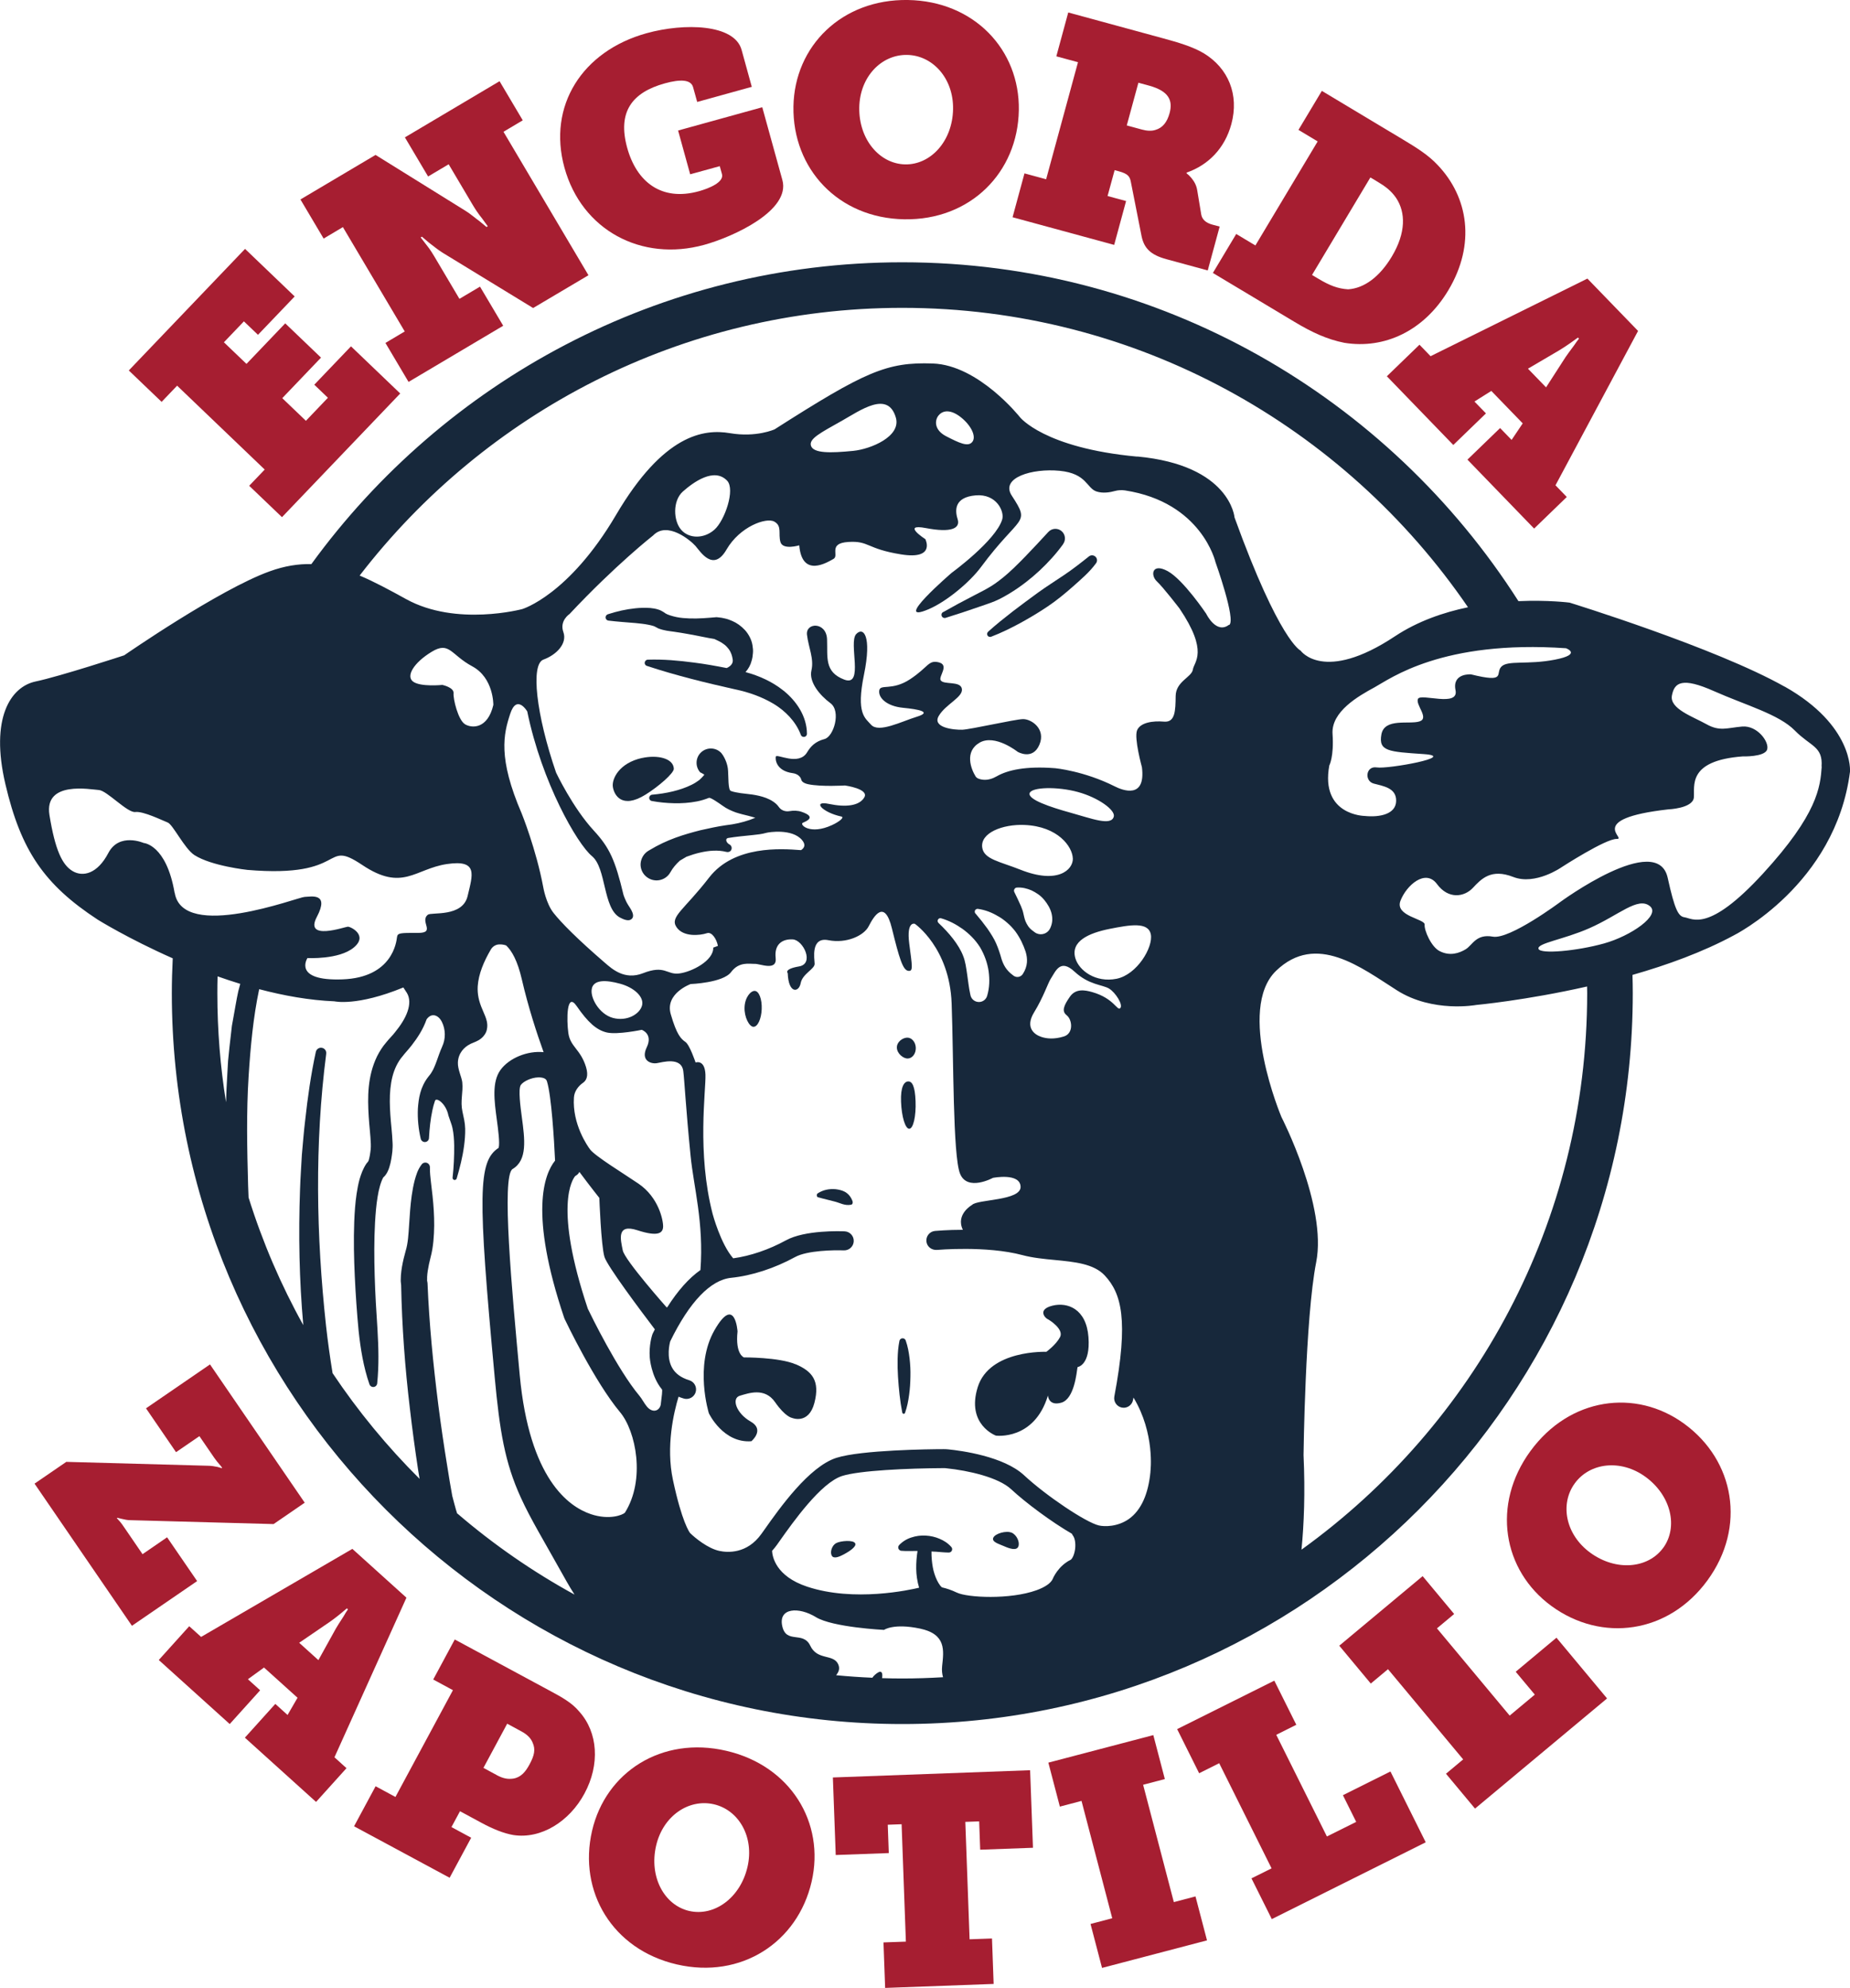 <?xml version="1.0" encoding="UTF-8"?>
<svg id="Layer_7" data-name="Layer 7" xmlns="http://www.w3.org/2000/svg" viewBox="0 0 324.63 348.62">
  <defs>
    <style>
      .cls-1 {
        fill: #17283b;
      }

      .cls-1, .cls-2 {
        stroke-width: 0px;
      }

      .cls-2 {
        fill: #a61e31;
      }
    </style>
  </defs>
  <g>
    <g>
      <path class="cls-2" d="M11.65,256.38l24.82.68c.63,0,1.21.11,1.71.21l.71.21.09-.06c-.12-.17-.26-.38-.45-.57-.31-.36-.64-.75-.96-1.22l-2.58-3.76-4.1,2.81-5.27-7.69,11.23-7.7,16.62,24.25-5.46,3.75-25-.68c-.67.02-1.17-.14-1.67-.24l-.75-.18-.09.06.52.58c.31.35.57.74.89,1.21l3.1,4.53,4.31-2.96,5.27,7.68-11.44,7.84-17.09-24.93,5.59-3.83Z"/>
      <path class="cls-2" d="M33.21,285.21l2.08,1.87,26.54-15.44,9.49,8.56-12.63,27.99,2.11,1.91-5.34,5.92-12.49-11.27,5.34-5.92,2.15,1.94,1.75-3.02-5.88-5.3-2.83,2.05,2.15,1.94-5.34,5.92-12.45-11.23,5.34-5.92ZM55.87,291.15l2.55-4.6c.67-1.28,1.38-2.31,1.86-3.06.27-.45.5-.87.78-1.25l-.19-.17-1.12.94c-.77.63-1.69,1.33-2.9,2.13l-4.35,2.97,3.38,3.05Z"/>
      <path class="cls-2" d="M65.93,313.28l3.46,1.87,10.09-18.73-3.46-1.87,3.78-7.02,16.81,9.06c1.87,1.01,3.74,2.01,5.05,3.6,3.27,3.64,3.65,9.26.9,14.36-2.65,4.92-7.61,8.01-12.45,7.28-1.73-.29-3.65-1.08-5.61-2.14l-3.78-2.04-1.5,2.78,3.46,1.87-3.78,7.02-16.77-9.03,3.78-7.02ZM87.15,311.31c1.14.61,1.95.75,2.9.62,1.35-.21,2.17-1.18,2.88-2.51.86-1.59,1.05-2.61.55-3.76-.32-.82-.97-1.47-2.02-2.03l-2.46-1.33-4.17,7.75,2.32,1.25Z"/>
      <path class="cls-2" d="M127.43,307.05c11.3,2.61,17.38,12.62,14.99,22.96-2.46,10.64-12.35,17.12-23.65,14.51s-17.34-12.77-14.88-23.42c2.39-10.34,12.25-16.67,23.54-14.05ZM120.94,335.14c4.39,1.01,8.97-2.28,10.23-7.73,1.21-5.24-1.52-9.97-5.91-10.98-4.39-1.01-8.92,2.03-10.13,7.27-1.26,5.45,1.42,10.42,5.8,11.44Z"/>
      <path class="cls-2" d="M155.03,340.66l3.93-.14-.75-20.59-2.43.09.18,4.97-9.31.34-.5-13.6,34.61-1.27.5,13.6-9.26.34-.18-4.97-2.43.09.75,20.59,3.93-.14.29,7.97-19.04.7-.29-7.97Z"/>
      <path class="cls-2" d="M191.37,337.42l3.8-1-5.39-20.58-3.8,1-2.02-7.71,18.42-4.83,2.02,7.71-3.81,1,5.39,20.58,3.8-1,2.02,7.71-18.42,4.83-2.02-7.71Z"/>
      <path class="cls-2" d="M219.61,329.42l3.52-1.75-9.19-18.44-3.52,1.76-3.86-7.74,17.05-8.5,3.86,7.74-3.52,1.76,8.89,17.83,5.14-2.56-2.33-4.68,8.34-4.16,6.19,12.42-27.01,13.47-3.56-7.13Z"/>
      <path class="cls-2" d="M253.73,311.08l3.02-2.52-13.19-15.82-3.02,2.52-5.53-6.64,14.63-12.2,5.53,6.64-3.02,2.52,12.76,15.3,4.41-3.68-3.35-4.01,7.15-5.97,8.88,10.65-23.17,19.32-5.1-6.12Z"/>
      <path class="cls-2" d="M268.56,254.48c6.84-9.37,18.43-11.03,27-4.77,8.82,6.44,10.9,18.08,4.06,27.45s-18.56,10.94-27.38,4.5c-8.57-6.26-10.52-17.81-3.69-27.17ZM291.85,271.47c2.65-3.64,1.42-9.15-3.09-12.45-4.35-3.17-9.77-2.51-12.42,1.12-2.66,3.64-1.63,9,2.71,12.17,4.52,3.3,10.14,2.79,12.8-.85Z"/>
    </g>
    <g>
      <path class="cls-2" d="M43.73,85.19l2.72-2.84-15.37-14.71-2.72,2.84-5.76-5.51,20.4-21.32,8.71,8.34-6.44,6.73-2.47-2.36-3.51,3.67,3.96,3.79,6.8-7.11,6.28,6.01-6.8,7.11,4.15,3.97,3.86-4.04-2.39-2.29,6.44-6.73,8.64,8.27-20.75,21.69-5.76-5.51Z"/>
      <path class="cls-2" d="M67.64,60.14l3.38-2.01-10.85-18.3-3.38,2.01-4.07-6.86,13.18-7.81,15.81,9.82c.85.52,1.74,1.31,2.48,1.84l1.18.98.22-.13-.98-1.35c-.63-.77-1.21-1.63-1.71-2.48l-4.17-7.04-3.61,2.14-4.07-6.86,16.61-9.85,4.07,6.86-3.38,2.01,14.91,25.16-9.71,5.75-15.85-9.68c-.85-.52-1.69-1.23-2.45-1.8l-1.21-1.03-.22.13,1.02,1.32c.64.77,1.19,1.7,1.69,2.55l4.09,6.9,3.61-2.14,4.07,6.86-16.61,9.85-4.07-6.86Z"/>
      <path class="cls-2" d="M113.48,5.82c6.59-1.82,15.39-1.62,16.65,2.92l1.79,6.49-9.58,2.65-.72-2.59c-.37-1.35-2.22-1.43-4.96-.67-5.84,1.61-8.31,5.09-6.61,11.28,1.65,5.99,6,9.46,12.58,7.64,1.85-.51,4.44-1.6,4.06-3l-.39-1.4-5.19,1.43-2.12-7.68,14.77-4.08,3.53,12.77c1.47,5.34-8.58,9.94-13.72,11.36-11.03,3.04-21.5-2.6-24.52-13.53-2.99-10.83,3.1-20.46,14.43-23.59Z"/>
      <path class="cls-2" d="M159.32,0c11.59.19,19.64,8.71,19.46,19.32-.18,10.92-8.49,19.33-20.09,19.14s-19.63-8.86-19.46-19.78C139.41,8.07,147.72-.18,159.32,0ZM158.85,28.83c4.5.07,8.3-4.11,8.39-9.7.09-5.38-3.57-9.43-8.08-9.5s-8.29,3.85-8.38,9.23c-.09,5.59,3.57,9.89,8.07,9.97Z"/>
      <path class="cls-2" d="M208.23,30.28l-.03.1c.31.24.57.48.85.82.44.55.9,1.21,1.05,2.27l.69,4.16c.15.84.79,1.45,1.93,1.76l1.3.35-2.09,7.69-7.24-1.97c-2.8-.76-3.93-1.93-4.37-4.03l-1.85-9.36c-.19-1.07-.43-1.57-2.18-2.04l-.7-.19-1.24,4.54,3.25.88-2.09,7.69-17.83-4.85,2.09-7.69,3.8,1.03,5.59-20.53-3.8-1.03,2.09-7.69,16.53,4.5c2.8.76,5.33,1.5,7.31,2.69,4.23,2.6,6.19,7.21,4.78,12.4-1.16,4.25-4.04,7.16-7.84,8.49ZM200.37,22.72c.85.23,1.69.3,2.4.06,1.23-.36,2.02-1.33,2.46-2.92.6-2.2-.07-3.88-3.62-4.85l-1.85-.5-2.04,7.49,2.65.72Z"/>
      <path class="cls-2" d="M216.92,41.03l3.37,2.02,10.93-18.25-3.37-2.02,4.1-6.84,14.25,8.54c2.44,1.46,4.5,2.76,6.11,4.5,5.33,5.61,6.68,13.83,1.84,21.92-4.28,7.15-11.21,10.36-18.25,9.22-3.02-.6-5.66-1.82-8.73-3.66l-14.34-8.59,4.1-6.84ZM231.38,48.91c1.91,1.14,3.37,1.72,5.18,1.83,2.82-.18,5.53-2.18,7.66-5.73,2.53-4.22,2.43-7.78.78-10.27-.9-1.32-1.95-2.08-3.38-2.93l-1.15-.69-10.24,17.1,1.15.69Z"/>
      <path class="cls-2" d="M249.09,60.46l1.94,2.01,27.52-13.61,8.89,9.18-14.49,27.07,1.98,2.05-5.73,5.54-11.7-12.09,5.73-5.54,2.02,2.08,1.95-2.9-5.51-5.69-2.96,1.86,2.02,2.08-5.73,5.54-11.66-12.05,5.73-5.54ZM271.3,67.93l2.85-4.42c.75-1.23,1.54-2.21,2.06-2.93.3-.43.56-.83.86-1.19l-.18-.19-1.19.86c-.81.57-1.78,1.22-3.03,1.93l-4.55,2.67,3.17,3.27Z"/>
    </g>
  </g>
  <g>
    <path class="cls-1" d="M174.75,251.78s6.74.9,9.14-7.04c0,0,.07,1.91,2.35,1.26,2.28-.66,2.68-5.27,2.84-6.24,0,0,2.29-.28,1.92-5.25-.37-4.97-3.68-6.19-6.34-5.52-2.66.67-1.26,2.15-.87,2.33.39.18,2.94,1.81,2.22,3.18-.72,1.37-2.4,2.58-2.4,2.58,0,0-9.98-.4-12.04,6.19-2.06,6.59,3.19,8.51,3.19,8.51Z"/>
    <path class="cls-1" d="M139.59,239.26c-2.92-1.24-9.05-1.2-9.05-1.2,0,0-1.55-.52-1.12-4.56,0,0-.43-6.5-4.03-.24-3.61,6.27-1,14.6-1,14.6,0,0,2.49,5.28,7.46,4.9,0,0,2.42-2.01-.13-3.45-2.54-1.44-3.41-4.09-1.89-4.53,1.52-.44,4.35-1.5,6.17,1.12,1.82,2.62,2.98,2.77,2.98,2.77,0,0,2.92,1.24,3.93-2.64,1.01-3.87-.39-5.54-3.31-6.78Z"/>
    <path class="cls-1" d="M158.33,247.75c.02.08.08.16.16.19.13.05.27-.02.32-.15.37-1.04.58-2.11.72-3.17.15-1.07.21-2.13.23-3.2.03-1.07-.03-2.13-.15-3.18-.13-1.06-.31-2.11-.68-3.15-.06-.18-.22-.33-.42-.37-.31-.06-.61.13-.68.44h0c-.22,1.07-.29,2.12-.32,3.17-.02,1.05,0,2.1.07,3.14.14,2.09.33,4.16.75,6.28Z"/>
    <path class="cls-1" d="M159.3,185.64c.81-.03,1.43-.87,1.4-1.88s-.72-1.81-1.53-1.78-1.83.76-1.79,1.78,1.12,1.91,1.93,1.88Z"/>
    <path class="cls-1" d="M177.51,268.8c-.92-.41-2.88.14-3.21.88-.33.74.97,1.09,1.89,1.49.92.41,2.16.83,2.49.09.33-.74-.24-2.06-1.17-2.47Z"/>
    <path class="cls-1" d="M146.74,270.62c-.75.4-1.13,1.57-.79,2.2.33.63,1.34.2,2.09-.2.75-.4,2.35-1.34,2.02-1.96-.33-.63-2.56-.43-3.31-.04Z"/>
    <path class="cls-1" d="M132.46,173.78c-.74-.03-1.74,1.13-1.81,2.87-.07,1.74.82,3.4,1.55,3.43.74.03,1.39-1.36,1.46-3.09.07-1.74-.47-3.17-1.2-3.2Z"/>
    <path class="cls-1" d="M159.36,189.66c-.7.03-1.35.92-1.25,3.56s.75,4.77,1.45,4.74,1.2-2.19,1.1-4.83-.59-3.49-1.3-3.47Z"/>
    <path class="cls-1" d="M143.52,209.97h.02c1.02.3,2,.5,2.94.76.47.12.92.31,1.38.45.46.13.9.21,1.51.1h.02s.06-.02.09-.05c.14-.1.19-.35.12-.56-.3-.84-.81-1.35-1.34-1.65-.53-.28-1.09-.39-1.63-.46-1.09-.09-2.16.09-3.16.74-.07.05-.12.14-.14.26-.02.19.07.38.2.42Z"/>
    <path class="cls-1" d="M173.38,110.8c1.39-1.26,2.86-2.42,4.32-3.56,1.48-1.12,2.95-2.23,4.45-3.31,1.49-1.08,3.05-2.05,4.57-3.08,1.52-1.02,2.96-2.15,4.34-3.25l.02-.02c.38-.3.92-.24,1.23.14.25.31.25.75.02,1.06-1.17,1.6-2.64,2.82-4.05,4.08-1.42,1.25-2.88,2.46-4.44,3.5-1.56,1.05-3.17,2.01-4.81,2.91-1.65.89-3.33,1.72-5.11,2.4-.27.1-.57-.03-.67-.3-.08-.21-.01-.43.14-.57Z"/>
    <path class="cls-1" d="M186.57,95.41c-1.25,1.73-2.63,3.23-4.15,4.66-1.52,1.41-3.18,2.71-4.98,3.83-.91.55-1.83,1.1-2.84,1.52-1,.42-1.93.69-2.9,1.04-1.91.67-3.84,1.3-5.77,1.9-.29.09-.61-.07-.7-.37-.08-.26.03-.53.26-.65h.03c1.76-1,3.53-1.95,5.3-2.86.87-.47,1.82-.91,2.61-1.39.8-.44,1.57-1.01,2.31-1.59,1.49-1.17,2.86-2.55,4.21-3.94,1.34-1.38,2.69-2.84,3.97-4.23l.04-.04c.63-.68,1.69-.73,2.37-.1.63.58.72,1.54.22,2.22Z"/>
    <path class="cls-1" d="M112.66,132.93c-4.02.89-5.32,3.66-5.12,5.06s1.55,3.97,5.72,1.38c2.26-1.4,5.01-3.77,4.98-4.56-.09-1.88-2.98-2.45-5.58-1.87Z"/>
    <path class="cls-1" d="M137.49,121.13c-1.99-1.6-4.31-2.62-6.67-3.26.51-.56.89-1.27,1.06-1.95.15-.48.21-.92.24-1.36.05-.45,0-.93-.08-1.41-.16-.97-.66-1.91-1.31-2.64-.67-.72-1.44-1.27-2.25-1.61-.4-.17-.8-.33-1.22-.42-.43-.11-.78-.17-1.33-.22l-.19-.02h0c-1.55.13-3.16.28-4.73.22-.78-.03-1.57-.08-2.31-.24-.72-.15-1.51-.39-1.93-.64.19.1-.73-.54-1.2-.66-.52-.18-1-.24-1.46-.29-.92-.06-1.77-.04-2.61.05-1.67.17-3.28.54-4.84,1.05-.2.07-.36.25-.39.47-.04.31.18.6.5.64,1.63.2,3.22.3,4.76.43.76.08,1.52.15,2.2.29.34.05.64.15.89.21.3.12.03-.03.92.45,1.06.39,1.86.45,2.72.57.84.11,1.65.26,2.46.4,1.63.28,3.22.65,4.87.92l-.2-.02c.1.06.4.16.59.27.22.11.43.21.62.33.38.25.71.48.93.74.23.25.43.49.6.81.07.17.17.34.24.55.06.22.14.45.16.62.09.41.09.7-.1,1.02-.16.27-.48.54-.91.73-1.9-.37-3.82-.72-5.75-.96-2.66-.35-5.34-.6-8.09-.51-.23,0-.44.16-.52.39-.1.3.06.61.36.71h.02c2.53.84,5.1,1.57,7.67,2.24,2.57.68,5.16,1.27,7.75,1.86,2.46.5,4.79,1.35,6.85,2.58,2.02,1.24,3.81,3.05,4.68,5.31l.04.11c.08.21.28.35.52.35.31,0,.55-.25.55-.56-.02-3.05-1.83-5.72-4.11-7.56Z"/>
    <path class="cls-1" d="M313.15,120.42c-12.13-6.84-37.72-14.73-37.72-14.73,0,0-3.74-.49-8.98-.26-22.78-35.7-62.73-59.43-108.12-59.43-42.58,0-80.37,20.88-103.69,52.93-2.3-.05-4.69.32-7.32,1.27-8.89,3.2-25.53,14.73-25.53,14.73,0,0-11.18,3.67-15.55,4.59-4.38.93-8.01,6.43-5.29,18.02,2.72,11.59,6.77,17.58,16.2,23.75,0,0,5.35,3.33,13.16,6.78-.1,2.03-.16,4.06-.16,6.11,0,70.68,57.5,128.18,128.18,128.18s128.18-57.5,128.18-128.18c0-1.07-.02-2.14-.05-3.2,6.1-1.74,12.35-4.01,17.75-6.92,0,0,17.89-8.89,20.42-28.73,0,0,.66-8.08-11.47-14.92ZM274.82,113.7s2.85,1.05-1.97,1.99c-4.82.94-8.3.05-9.41,1.24-1.11,1.19,1,2.9-5.32,1.34,0,0-3.33-.26-2.71,2.78s-6.12.48-6.59,1.52c-.47,1.04,2.04,3.38.27,3.95-1.77.58-6.16-.67-6.69,2.29-.53,2.96,1.26,3.02,7.41,3.44,6.15.41-6.29,2.66-8.22,2.34-1.93-.31-2.21,2.38-.54,2.83,1.68.45,3.99.75,3.94,3.05-.04,2.3-2.83,2.91-5.53,2.63,0,0-7.8-.1-6.2-8.85,0,0,.84-1.56.57-5.52-.27-3.95,4.61-6.69,7.37-8.19s11.84-8.35,33.62-6.85ZM30.64,156.59c-1.46-8.51-5.43-8.75-5.43-8.75,0,0-4.29-1.89-6.2,1.76-1.91,3.65-4.45,4.25-6.27,3.17-1.83-1.08-3.07-3.72-4.06-9.82-.99-6.1,7.25-4.48,8.66-4.4,1.41.08,5,4.03,6.4,3.86,1.4-.18,4.78,1.49,5.69,1.84.91.35,2.95,4.59,4.68,5.71,3.01,1.93,9.3,2.6,9.3,2.6,17.82,1.52,13.09-5.59,20.16-.86,7.07,4.73,9.23.69,14.82-.16,5.59-.84,4.54,1.88,3.66,5.62-.89,3.74-6.37,2.77-6.97,3.26-1.49,1.2,1.46,3.21-1.74,3.19-3.2-.01-3.58,0-3.68.77-.1.77-.77,7.06-9.57,7.38-8.81.32-6.14-3.74-6.14-3.74,0,0,5.51.31,8.11-1.83,2.61-2.14-.52-3.69-1.03-3.67s-7.7,2.58-5.43-1.72c2.27-4.3-1.02-3.54-2.17-3.5-1.15.04-21.31,7.81-22.77-.7ZM81.58,127c-1.18-.72-2.08-4.4-1.99-5.42.09-1.03-1.97-1.46-1.97-1.46,0,0-3.82.39-5.13-.58-1.31-.97.13-3.33,3.26-5.23,3.13-1.9,3.34.52,7.12,2.55,3.78,2.03,3.7,6.77,3.7,6.77-1,4.25-3.77,4.12-4.99,3.38ZM38.17,171.23c1.3.46,2.64.9,3.99,1.32l-.34,1.26c-.36,1.62-.6,3.26-.91,4.89l-.22,1.22-.14,1.23-.28,2.45-.25,2.46-.14,2.46c-.1,1.6-.17,3.2-.22,4.79-1-6.23-1.52-12.61-1.52-19.12,0-.99.01-1.98.04-2.96ZM80.23,265.47c-.07-.23-.14-.47-.22-.7-.24-.81-.43-1.62-.65-2.42l-.45-2.57-.43-2.66c-.58-3.54-1.1-7.1-1.56-10.67-.9-7.13-1.61-14.28-1.9-21.42l-.11-.66c.03.11.04.15.05.17h0s-.01-.15-.01-.15c0-.13,0-.28,0-.45.02-.33.05-.69.11-1.06.11-.74.28-1.52.48-2.3l.17-.7c.05-.25.11-.51.15-.76.09-.5.14-.97.19-1.44.09-.94.13-1.84.14-2.74.01-1.78-.11-3.52-.29-5.21l-.29-2.5c-.1-.81-.17-1.64-.17-2.25v-.28c0-.24-.11-.48-.31-.64-.35-.27-.86-.21-1.13.15-.74.96-.97,1.89-1.23,2.78-.23.9-.4,1.79-.52,2.67-.25,1.75-.35,3.47-.46,5.13-.11,1.67-.19,3.24-.61,4.61-.25.88-.47,1.79-.64,2.75-.08.48-.15.98-.19,1.51-.02.26-.03.55-.03.85,0,.16,0,.31.03.49l.03.29s0,.04.01.06c.14,7.28.68,14.52,1.54,21.71.42,3.63.91,7.25,1.46,10.86l.24,1.44c-5.68-5.65-10.8-11.86-15.27-18.54-.45-2.77-.84-5.54-1.15-8.33-1.72-15.78-2.01-31.88.03-47.65v-.05c.07-.47-.24-.92-.72-1.02-.5-.11-.99.21-1.1.71-.87,4-1.43,7.99-1.87,12.02-.25,2.01-.39,4.03-.58,6.04-.1,2.02-.26,4.04-.32,6.06-.29,7.93-.14,15.88.57,23.8-3.93-7.06-7.15-14.55-9.6-22.38-.03-.69-.06-1.38-.08-2.07-.18-6.43-.32-12.86.09-19.24.33-5.13.8-10.27,1.85-15.23,4.32,1.14,8.81,1.95,13.21,2.13,0,0,3.91.93,12.09-2.43l.63.97c.53.89.53,2.01.1,3.25-.42,1.23-1.24,2.47-2.18,3.62-.23.29-.47.58-.74.86-.26.28-.49.53-.83.95-.64.74-1.16,1.57-1.59,2.42-1.7,3.5-1.68,7.2-1.47,10.54.1,1.67.32,3.35.37,4.8.02.39,0,.64-.02.96-.04.37-.09.74-.15,1.08-.06.35-.14.67-.22.93-.04.14-.36.48-.36.48-.66.98-.95,1.88-1.22,2.76-.24.87-.39,1.71-.52,2.55-.25,1.67-.35,3.29-.42,4.91-.12,3.24-.05,6.44.1,9.62.15,3.19.37,6.36.67,9.52.34,3.16.84,6.3,1.9,9.38.09.25.31.44.59.47.39.04.73-.24.77-.63h0c.33-3.21.23-6.35.05-9.49-.21-3.13-.4-6.26-.49-9.39-.09-3.12-.11-6.25.06-9.32.09-1.53.21-3.06.45-4.51.2-1.29.56-2.64,1-3.42.13-.11.22-.21.31-.31.18-.22.29-.4.38-.57.17-.32.28-.61.36-.87.17-.52.27-.99.35-1.45.08-.46.14-.9.19-1.34.04-.49.07-1.05.04-1.48-.07-1.82-.29-3.37-.39-4.95-.22-3.11-.13-6.2,1.07-8.63.3-.6.65-1.16,1.08-1.65.16-.23.48-.58.76-.91.29-.32.56-.67.84-1.01,1.03-1.33,1.99-2.79,2.61-4.55.88-1.24,2.09-.73,2.66.41l.02.03c.67,1.37.69,2.96.05,4.35-.2.45-.37.88-.52,1.29-.3.83-.55,1.59-.84,2.25-.14.34-.29.64-.47.92-.09.14-.17.29-.27.41l-.15.19c-.04.06-.09.12-.2.25-1.41,1.82-1.68,3.77-1.81,5.56-.08,1.82.1,3.55.5,5.29.07.31.34.55.68.57.41.02.75-.29.77-.7v-.04c.09-1.61.26-3.27.59-4.8.12-.58.27-1.15.46-1.69.24-.7,1.96.51,2.36,2.59l.46,1.33c.1.28.19.57.25.86.21.95.28,2,.3,3.05.02,1.85-.07,3.76-.28,5.64h0c-.02.18.09.35.26.4.19.06.4-.05.46-.25.55-1.86,1.03-3.74,1.29-5.69.13-.98.22-1.97.2-3.02-.01-.51-.08-1.1-.18-1.6l-.3-1.42c-.41-1.87.15-3.34-.03-5.14-.1-.9-.82-2.28-.77-3.47.06-1.63,1.1-2.71,2.16-3.23.11-.08.28-.12.42-.19l.61-.26c.29-.13.61-.29.98-.61.36-.3.78-.85.91-1.47.14-.61.07-1.1,0-1.45-.08-.36-.18-.63-.27-.87l-.51-1.22c-.62-1.41-.9-2.68-.82-4.07.14-2.15,1.07-4.35,2.31-6.46.3-.51.84-.85,1.43-.88.4-.02.82.03,1.25.18,1,.94,2,2.71,2.74,5.91,1.14,4.94,2.66,9.57,3.83,12.81-2.8-.29-6.04,1.02-7.56,3.11-1.54,2.12-1.1,5.4-.63,8.87.2,1.5.54,3.97.3,4.8-3.63,2.36-3.68,8.07-.69,40.24.88,9.42,1.76,14.92,4.59,21.11,1.75,3.83,3.81,7.15,8.08,14.79.42.75.87,1.48,1.34,2.21-7.35-4.02-14.23-8.79-20.55-14.21ZM109.63,265.31c-.37.37-2.69,1.33-5.95.24-3.93-1.32-10.79-6.23-12.48-24.39-1.37-14.75-3.25-34.94-1.25-36.14,2.63-1.56,2.14-5.21,1.62-9.08-.23-1.73-.67-4.95-.18-5.66.47-.65,1.84-1.29,3.05-1.33.21,0,.42,0,.62.04.75.13.86.48.93.7.77,2.51,1.24,10.13,1.41,13.86-1.89,2.34-4.59,9.18,1.59,27.54.03.08.06.17.1.25.21.45,5.26,11,9.71,16.32,2.8,3.34,4.51,11.87.84,17.66ZM115.97,246.2c-.16,1.25-1.43,1.71-2.45.49-.51-.61-.84-1.33-1.32-1.9-3.85-4.6-8.49-14.09-9.05-15.26-6.03-17.99-2.69-22.72-2.21-23.28.35-.18.58-.42.73-.72,1.84,2.48,3.5,4.56,3.5,4.56,0,0,.3,8.3.89,10.32.46,1.59,6.34,9.43,8.85,12.73-.13.25-.25.49-.38.75-.03.07-.06.14-.08.21-.04.11-.6,1.86-.43,4,0,0,.22,3.26,2.14,5.58.1.12-.03,1.22-.2,2.52ZM117,229.31s-7.39-8.32-7.72-10.02c-.38-1.89-1.15-4.74,2.57-3.53,3.72,1.21,4.49.45,4.51-.66.02-1.13-.8-5.12-4.32-7.51-2.77-1.88-7.59-4.81-8.5-6.01-.43-.57-3.14-4.42-2.83-9.09.07-1.08.73-1.99,1.62-2.61.55-.39.98-1.17.5-2.75-.97-3.15-2.76-3.52-3.1-5.96-.32-2.31-.32-7.31,1.45-4.74,1.94,2.81,3.47,4.23,5.32,4.65,1.85.42,6.11-.47,6.11-.47,0,0,2.02.69.88,3.06-1.14,2.37.78,2.95,1.76,2.79.98-.16,4.31-1.17,4.65,1.39.2,1.53.45,6.54,1.28,14.85.54,5.49,2.35,11.71,1.73,20.04-2.03,1.43-3.97,3.61-5.82,6.52-.03,0-.06.02-.09.02ZM103.86,173.31c.41-1.52,2.49-1.46,4.94-.79,2.45.66,4.27,2.31,3.86,3.83-.41,1.52-2.66,2.83-5.11,2.17-2.45-.66-4.1-3.68-3.68-5.2ZM165.46,294.15c-2.36.14-4.74.22-7.14.22-1.18,0-2.36-.02-3.53-.06.31-2.29-1.5-.35-1.5-.35-.07.1-.14.19-.21.28-2.13-.09-4.25-.24-6.35-.44.36-.5.73-1.06.36-1.91-.84-1.89-3.67-.63-4.91-3.27-1.25-2.64-4.23-.23-4.92-3.46-.69-3.23,2.94-3.37,5.89-1.56,2.94,1.81,11.97,2.25,11.97,2.25,0,0,1.68-1.21,6.32-.23,4.64.98,4.17,3.87,3.88,6.57-.08.77,0,1.39.16,1.96ZM188.58,272.09c-.19.91-.55,1.38-.68,1.45-2.21,1.08-3.12,3.22-3.18,3.39-.33.72-1.33,1.42-2.83,1.96-4.65,1.68-12.12,1.31-13.98.42-.96-.46-1.83-.74-2.62-.92-.1-.1-.2-.18-.29-.29-.42-.55-.76-1.26-1.01-2.03-.26-.77-.4-1.63-.48-2.49-.05-.48-.06-.99-.06-1.48.28.02.54.02.83.04.67.05,1.38.13,2.1.14h.11c.14,0,.28-.04.39-.14.24-.21.27-.58.06-.82-.6-.69-1.29-1.12-2.07-1.45-.77-.33-1.6-.52-2.44-.56-.84-.05-1.7.06-2.5.33-.81.25-1.55.71-2.14,1.32-.09.1-.16.23-.17.37-.03.33.22.62.55.65h.06c.79.07,1.46.02,2.13.03.22,0,.43,0,.64,0-.08.52-.14,1.03-.18,1.57-.07,1.02-.08,2.07.08,3.15.08.57.21,1.14.38,1.72-1.54.37-11.4,2.57-19.67-.19-5.52-1.84-6.08-5.3-6.13-6.27.3-.33.58-.68.85-1.05l.48-.68c2.35-3.32,7.24-10.23,10.98-11.41,3.03-.96,11.48-1.34,17.8-1.37.17,0,.33,0,.5.03,3.83.39,9.09,1.58,11.34,3.67,2.5,2.33,7.03,5.71,10.66,7.81.05.11.11.22.19.33.41.54.53,1.71.3,2.79ZM201.88,258.11c-.38,3.96-1.65,6.74-3.75,8.26-2,1.43-4.35,1.39-5.31,1.16-2.28-.53-9.27-5.22-13.12-8.8-3.58-3.33-11.07-4.32-13.28-4.54-.29-.03-.57-.04-.85-.04-2.37,0-14.43.14-18.79,1.52-4.8,1.53-9.94,8.77-12.69,12.67l-.48.67c-2.54,3.57-6,3.28-7.36,2.99-2.05-.43-4.31-2.31-5.15-3.13-.13-.16-1.44-1.95-3.01-9.3-1.27-5.92.15-11.88.98-14.62.29.12.59.23.91.32.18.06.37.08.55.07.69-.03,1.32-.48,1.54-1.18.27-.88-.23-1.82-1.11-2.09-1.5-.46-2.5-1.21-3.07-2.29-.95-1.82-.41-4.08-.28-4.54,3.38-6.92,7.07-10.77,10.69-11.14,3.63-.37,7.62-1.67,11.24-3.65,2.12-1.16,6.88-1.23,8.53-1.16.93.03,1.7-.68,1.74-1.6.04-.92-.67-1.7-1.6-1.74-.7-.03-6.96-.25-10.28,1.57-3,1.64-6.26,2.75-9.27,3.16-2.21-2.52-3.61-7.78-3.61-7.78-2.78-10.75-1.16-21.66-1.26-24.42-.1-2.76-1.73-2.14-1.73-2.14,0,0-1.03-3.09-1.79-3.61s-1.52-1.23-2.57-4.87c-1.05-3.64,3.49-5.28,3.49-5.28,0,0,5.69-.21,7.1-2.1,1.4-1.89,3.26-1.41,4.18-1.44.92-.03,3.91,1.33,3.64-1.05-.27-2.38,1.17-3.35,3.01-3.24,1.84.12,3.83,4.28,1.09,4.74-2.74.47-1.98,1.18-1.98,1.18.13,3.67,1.96,3.42,2.27,1.76s2.48-2.48,2.45-3.4c-.03-.92-.73-4.76,2.42-4.14,3.15.62,6.23-.78,7.08-2.47.86-1.69,2.77-4.88,4.06.4,1.3,5.29,1.92,7.29,2.85,7.44.93.15.71-.76.19-4.79-.51-4.03.99-3.45.99-3.45,0,0,6.09,4.19,6.45,13.95.36,9.76.2,26.64,1.47,29.85,1.27,3.21,5.78.75,5.78.75,0,0,4.76-.94,4.85,1.55.09,2.49-7.59,2.19-8.51,3.19,0,0-2.94,1.64-1.62,4.37-2.74,0-4.72.19-4.89.2-.92.09-1.59.9-1.51,1.82.09.92.89,1.56,1.82,1.51.09,0,8.7-.78,15.04.91,1.8.48,3.76.67,5.65.85,3.53.34,6.87.66,8.79,2.72,2.92,3.13,4.22,7.77,1.68,21.22-.17.91.43,1.78,1.33,1.95.12.02.25.03.37.03.76-.03,1.43-.58,1.58-1.36.03-.15.05-.28.08-.43,3.8,6.27,2.99,12.89,2.97,13.02ZM187.18,178.07c.95.7,1.27,3.14-.48,3.7-1.76.55-3.09.38-3.98.08-1.26-.42-2.88-1.67-1.26-4.31,1.62-2.63,2.44-5.15,2.91-5.87.87-1.32,1.65-3.62,4.19-1.26,2.54,2.36,4.93,2.27,6.06,2.97,1.13.69,2.5,2.85,1.96,3.42-.53.57-1.07-1.71-4.93-2.81-1.24-.35-2.88-.68-3.92.83-1.05,1.51-1.49,2.54-.54,3.24ZM179.97,161.62c-.22-.53-.3-1.07-.42-1.54-.04-.21-.12-.47-.24-.75-.1-.28-.21-.57-.36-.86-.25-.6-.59-1.24-.93-1.96l-.04-.09c-.12-.27,0-.58.26-.71.06-.03.13-.04.19-.05.94-.06,1.77.15,2.59.5.8.4,1.53.84,2.2,1.64.63.76,1.09,1.56,1.3,2.39.2.85.2,1.67-.24,2.61-.41.9-1.48,1.3-2.39.89-.11-.05-.22-.12-.32-.19l-.44-.33c-.63-.47-.94-1.06-1.17-1.58ZM188.26,150.53c.07,2.03-2.68,4.6-9.22,1.99-3.54-1.41-6.32-1.8-6.67-3.8-.46-2.65,3.59-4.2,7.39-4.04,5.9.24,8.42,3.82,8.49,5.85ZM180.67,139.12c.3-1.1,4.89-1.21,8.51-.21,3.62,1,6.52,3.16,6.27,4.27-.4,1.76-3.94.36-7.57-.64-3.62-1-7.51-2.32-7.21-3.42ZM175.19,160.71c.56.32,1.08.71,1.58,1.15.49.42.96.92,1.4,1.49.83,1.13,1.39,2.33,1.8,3.55.37,1.23.41,2.53-.49,3.92-.34.53-1.04.68-1.56.34-.02-.01-.04-.03-.06-.04l-.12-.09c-1.21-.89-1.67-1.85-1.99-2.82-.27-.99-.59-1.93-.96-2.77-.34-.8-.93-1.72-1.52-2.58-.62-.86-1.32-1.75-2.07-2.62l-.04-.04c-.18-.21-.15-.52.06-.69.11-.09.25-.13.39-.11,1.3.18,2.48.65,3.58,1.32ZM171.96,166.1c.8,1.36,1.31,2.8,1.52,4.24.19,1.46.17,2.84-.26,4.31-.23.8-1.07,1.26-1.87,1.02-.54-.16-.93-.59-1.05-1.11l-.04-.18c-.26-1.14-.38-2.38-.55-3.51-.17-1.14-.31-2.27-.71-3.24-.37-.98-1.02-2.02-1.75-2.97-.74-.96-1.62-1.9-2.54-2.77l-.03-.03c-.19-.18-.2-.48-.02-.68.13-.13.31-.18.48-.13,1.37.39,2.59,1.04,3.76,1.86,1.16.85,2.2,1.85,3.05,3.18ZM195.91,171.66c-3.63.72-6.56-1.42-7.21-3.6-.88-2.99,2.36-4.42,5.99-5.15,3.63-.72,6.81-1.27,7.25.96.44,2.23-2.4,7.07-6.03,7.79ZM215.65,109.58c-2.25,1.7-3.99-1.94-3.99-1.94,0,0-4.02-5.99-6.77-7.48-2.75-1.49-3.04.72-1.9,1.79,1.14,1.06,3.98,4.76,3.98,4.76,5.18,7.66,2.55,9.35,2.35,10.71-.2,1.36-2.99,2.07-3.02,4.65s-.08,4.66-2.04,4.49c-1.97-.17-4.16.15-4.73,1.52-.56,1.37.85,6.47.85,6.47.7,5.62-3.33,4.1-4.78,3.36-5.37-2.7-10.42-3.18-10.42-3.18-5.23-.41-8.38.33-10.28,1.42-.73.42-1.55.68-2.38.6-.6-.06-1.1-.23-1.33-.59-.78-1.26-2-4.34.7-5.91,2.7-1.57,6.68,1.6,6.68,1.6,0,0,2.63,1.56,3.82-1.24,1.19-2.8-1.45-4.55-2.92-4.49-1.47.05-9.13,1.8-10.6,1.86-1.47.05-5.35-.36-4.14-2.42,1.21-2.07,4.3-3.28,4.06-4.75-.24-1.46-3.24-.64-3.73-1.52-.38-.68,1.56-2.63-.3-3.12-1.86-.48-1.81.8-5.04,2.94-3.23,2.14-5.31.75-5.44,2.04-.14,1.29,1.39,2.71,4.16,2.98s5.18.73,2.45,1.57c-2.73.84-6.7,2.91-8.04,1.4-1.04-1.18-2.65-1.93-1.24-8.78,1.41-6.86-.12-8.44-1.36-7.12-1.42,1.5,1.44,9.33-2.1,7.99-3.54-1.34-2.9-3.94-3.02-7.06-.11-3.12-3.79-2.99-3.52-.79.26,2.2,1.26,4.19.78,6.23-.48,2.04,1.45,4.36,3.34,5.76,1.89,1.4.58,5.87-1.06,6.29-1.64.43-2.44,1.32-3.04,2.32-1.47,2.45-5.33.19-5.49.75-.1.34-.08,2.5,2.98,2.91.67.09,1.32.48,1.48,1.13.08.32.4.63,1.23.81,2.22.47,6.45.22,6.45.22,0,0,4.25.58,3.39,2.08-.86,1.5-3.25,1.77-6.21,1.15-2.97-.63-1.28,1.47,2.2,2.22.54.12-.31.87-1.65,1.49-3.89,1.8-5.8-.11-5.12-.41.64-.28,2.45-1.01-.25-1.92-.66-.22-1.4-.24-2.12-.11-.72.12-1.45-.14-1.86-.74-.29-.42-.63-.68-.86-.85-.5-.36-.94-.55-1.36-.72-.85-.32-1.64-.48-2.42-.6l-2.06-.25c-.6-.1-1.21-.19-1.71-.38-.51-.18-.41-2.53-.49-3.53-.03-.6-.17-1.16-.36-1.65-.09-.25-.21-.48-.33-.72-.14-.25-.22-.41-.49-.75-.94-1.01-2.53-1.07-3.55-.13-1.01.94-1.07,2.53-.13,3.55-.07-.1.66.34.69.36.04.03-.54.66-.89.96-.41.3-.85.59-1.35.83-2,.99-4.48,1.52-6.89,1.73h-.03c-.24.02-.45.21-.5.46-.06.3.15.6.45.65,1.29.24,2.57.36,3.89.39,1.32.03,2.66-.05,4.04-.32.69-.13,1.39-.35,2.09-.62.27-.12,1.77.93,2.39,1.37.75.55,1.53.89,2.32,1.18.4.14.79.23,1.18.34l1.01.25c.44.11.85.23,1.24.35-.32.13-.66.26-.99.38-1.34.46-2.68.76-4.18.93-1.51.22-2.95.54-4.43.87-2.94.75-5.89,1.63-8.97,3.5l-.22.13c-.61.38-1.09,1-1.28,1.82-.21.91.1,1.9.77,2.55,1.4,1.34,3.55.93,4.41-.64.41-.74.98-1.41,1.65-2.02.33-.19.84-.5,1.17-.69.77-.28,1.56-.54,2.36-.72,1.55-.36,3.15-.5,4.64-.12h.04c.31.09.65-.05.8-.34.18-.35.05-.78-.29-.96-.61-.32-.81-1.03-.27-1.14,1.37-.23,2.88-.37,4.37-.52.77-.09,1.49-.14,2.41-.4.27-.08,4.47-.8,6.22,1.29.66.79.43,1.35-.17,1.75-.04,0-.09,0-.13,0-3.32-.25-11.62-.86-16.01,4.81-4.39,5.68-6.92,6.87-5.75,8.67,1.17,1.8,4.1,1.51,5.37,1.09.85-.28,1.68,1.01,1.92,2.23l-.82.3c.08,2.3-3.8,4.28-6,4.54-2.2.26-2.45-1.57-6.35-.04-3.22,1.26-5.44-.79-6.6-1.78-4.99-4.3-7.71-7.08-9.06-8.78-1.35-1.7-1.82-4.53-1.82-4.53-1.25-6.67-3.78-12.92-3.78-12.92-4.22-9.78-3.18-13.96-2.02-17.49,1.16-3.54,2.99-.42,2.99-.42,2.57,12.51,8.79,23.26,11.35,25.37,2.56,2.11,1.9,9.13,4.9,10.77.7.38,1.43.63,1.88.39,1.06-.56-.07-2.01-.42-2.58-.55-.87-.83-1.82-.83-1.82-1.45-6.08-2.45-8.25-5.19-11.22-3.71-4.01-6.63-10.18-6.63-10.18-3.5-10.17-4.49-19-2.22-19.82,2.27-.82,4.22-2.82,3.5-4.82-.72-2,1.08-3.17,1.08-3.17,8.09-8.63,14.67-13.78,14.67-13.78,2.48-2.57,6.56.86,7.43,1.84.86.98,3.11,4.67,5.45.63,2.34-4.04,6.97-5.68,8.38-4.9,1.41.78.66,2.12,1.08,3.58.42,1.46,3.3.58,3.3.58.49,5.78,4.92,2.98,6,2.39,1.08-.59-1.05-2.75,2.62-2.98,3.67-.23,3.14,1.2,9.25,2.18s4.26-2.67,4.26-2.67c0,0-4.33-2.79.11-1.94,4.45.85,6.07.05,5.55-1.58-.52-1.64-.51-3.84,3.16-4.16,3.67-.32,5.1,2.84,4.66,4.24-1.15,3.72-8.86,9.34-8.86,9.34,0,0-10.79,9.27-4.01,6.37,3.08-1.32,7.16-4.69,9.16-7.39,6.88-9.29,8.77-7.34,5.39-12.52-2.05-3.14,3.6-4.82,8.4-4.35,4.8.47,4.71,3.05,6.48,3.63,1.12.37,2.4.14,3.19-.08.58-.16,1.2-.2,1.8-.11,13.49,2.08,15.88,12.58,15.88,12.58,0,0,3.62,10.11,2.42,11.01ZM119.82,86.21c1.81-1.61,5.5-4.31,7.78-1.9,1.45,1.54-.42,6.97-2.23,8.58-1.81,1.61-4.42,1.63-5.82.05-1.41-1.58-1.54-5.12.27-6.73ZM147.62,73.86c3.38-1.91,8.19-5.42,9.58-.62.96,3.32-4.41,5.52-7.46,5.83-4.11.41-6.94.42-7.42-.85-.47-1.26,1.72-2.34,5.29-4.36ZM164.71,72.85c.73-.91,2.14-1.09,3.95.37,1.81,1.46,2.69,3.38,1.95,4.29-.73.91-2.28.19-4.6-1.01-2.07-1.07-2.04-2.75-1.31-3.65ZM199.54,80.08c-16.35-1.51-20.57-6.92-20.57-6.92,0,0-7.23-9.13-15.29-9.41-8.06-.28-11.83,1.39-27.76,11.55,0,0-3.21,1.46-7.83.67-4.63-.79-11.68.23-19.99,14.34-8.3,14.1-16.46,16.51-16.46,16.51,0,0-11.58,3.11-20.38-1.75-2.94-1.62-5.59-3.05-8.15-4.13,21.99-28.53,56.49-46.95,95.22-46.95,41.19,0,77.6,20.83,99.27,52.51-4.33.9-8.84,2.46-12.8,5.08-12.54,8.32-16.58,2.52-16.58,2.52,0,0-3.7-1.59-11.59-23.35,0,0-.72-9.17-17.07-10.69ZM228.38,271.78c.44-4.47.66-9.97.36-16.6,0,0,.28-23.97,2.22-33.82,1.94-9.85-6.1-25.46-6.1-25.46,0,0-7.97-18.88-.93-25.65,7.04-6.77,14.93-.54,21.21,3.44s13.89,2.56,13.89,2.56c0,0,8.69-.8,19.46-3.24,0,.39.02.78.02,1.17,0,40.15-19.79,75.75-50.12,97.59ZM281.44,165.47c-4.76,1.32-11.19,1.91-11.47.93-.27-.99,4.37-1.61,8.9-3.6,5.2-2.28,8.52-5.59,10.64-3.89,1.97,1.59-3.31,5.24-8.07,6.56ZM319.67,134.43c-.25,3.59-.72,8.33-10.31,18.78-9.59,10.44-12.36,7.86-13.78,7.66-1.08-.16-1.71-1.34-2.94-6.92-1.82-8.27-18.89,4.27-18.89,4.27,0,0-8.83,6.58-11.79,6.05-2.96-.53-3.55,1.48-4.78,2.22-1.13.68-2.77,1.25-4.59.3-1.45-.76-2.69-3.61-2.6-4.63s-5.29-1.47-4.24-4.19c1.05-2.72,4.39-5.66,6.41-2.92,2.02,2.74,4.81,2.25,6.29.67s3.2-3.44,7.09-1.92c3.89,1.52,8.5-1.72,8.5-1.72,0,0,7.74-5.01,9.66-4.95,1.92.06-5.75-3.5,9.01-5.18,0,0,4.34-.16,4.52-2.08.19-1.92-1.26-6.47,8.55-7.21,0,0,3.84.12,4.3-1.18s-1.69-4.28-4.36-4.06c-2.68.23-3.93.91-6.28-.41-2.35-1.32-6.49-2.7-6.06-5.02s1.8-3.26,7.38-.78c5.59,2.48,11.39,4.06,14.18,6.9,2.79,2.84,4.96,2.76,4.7,6.35Z"/>
  </g>
</svg>